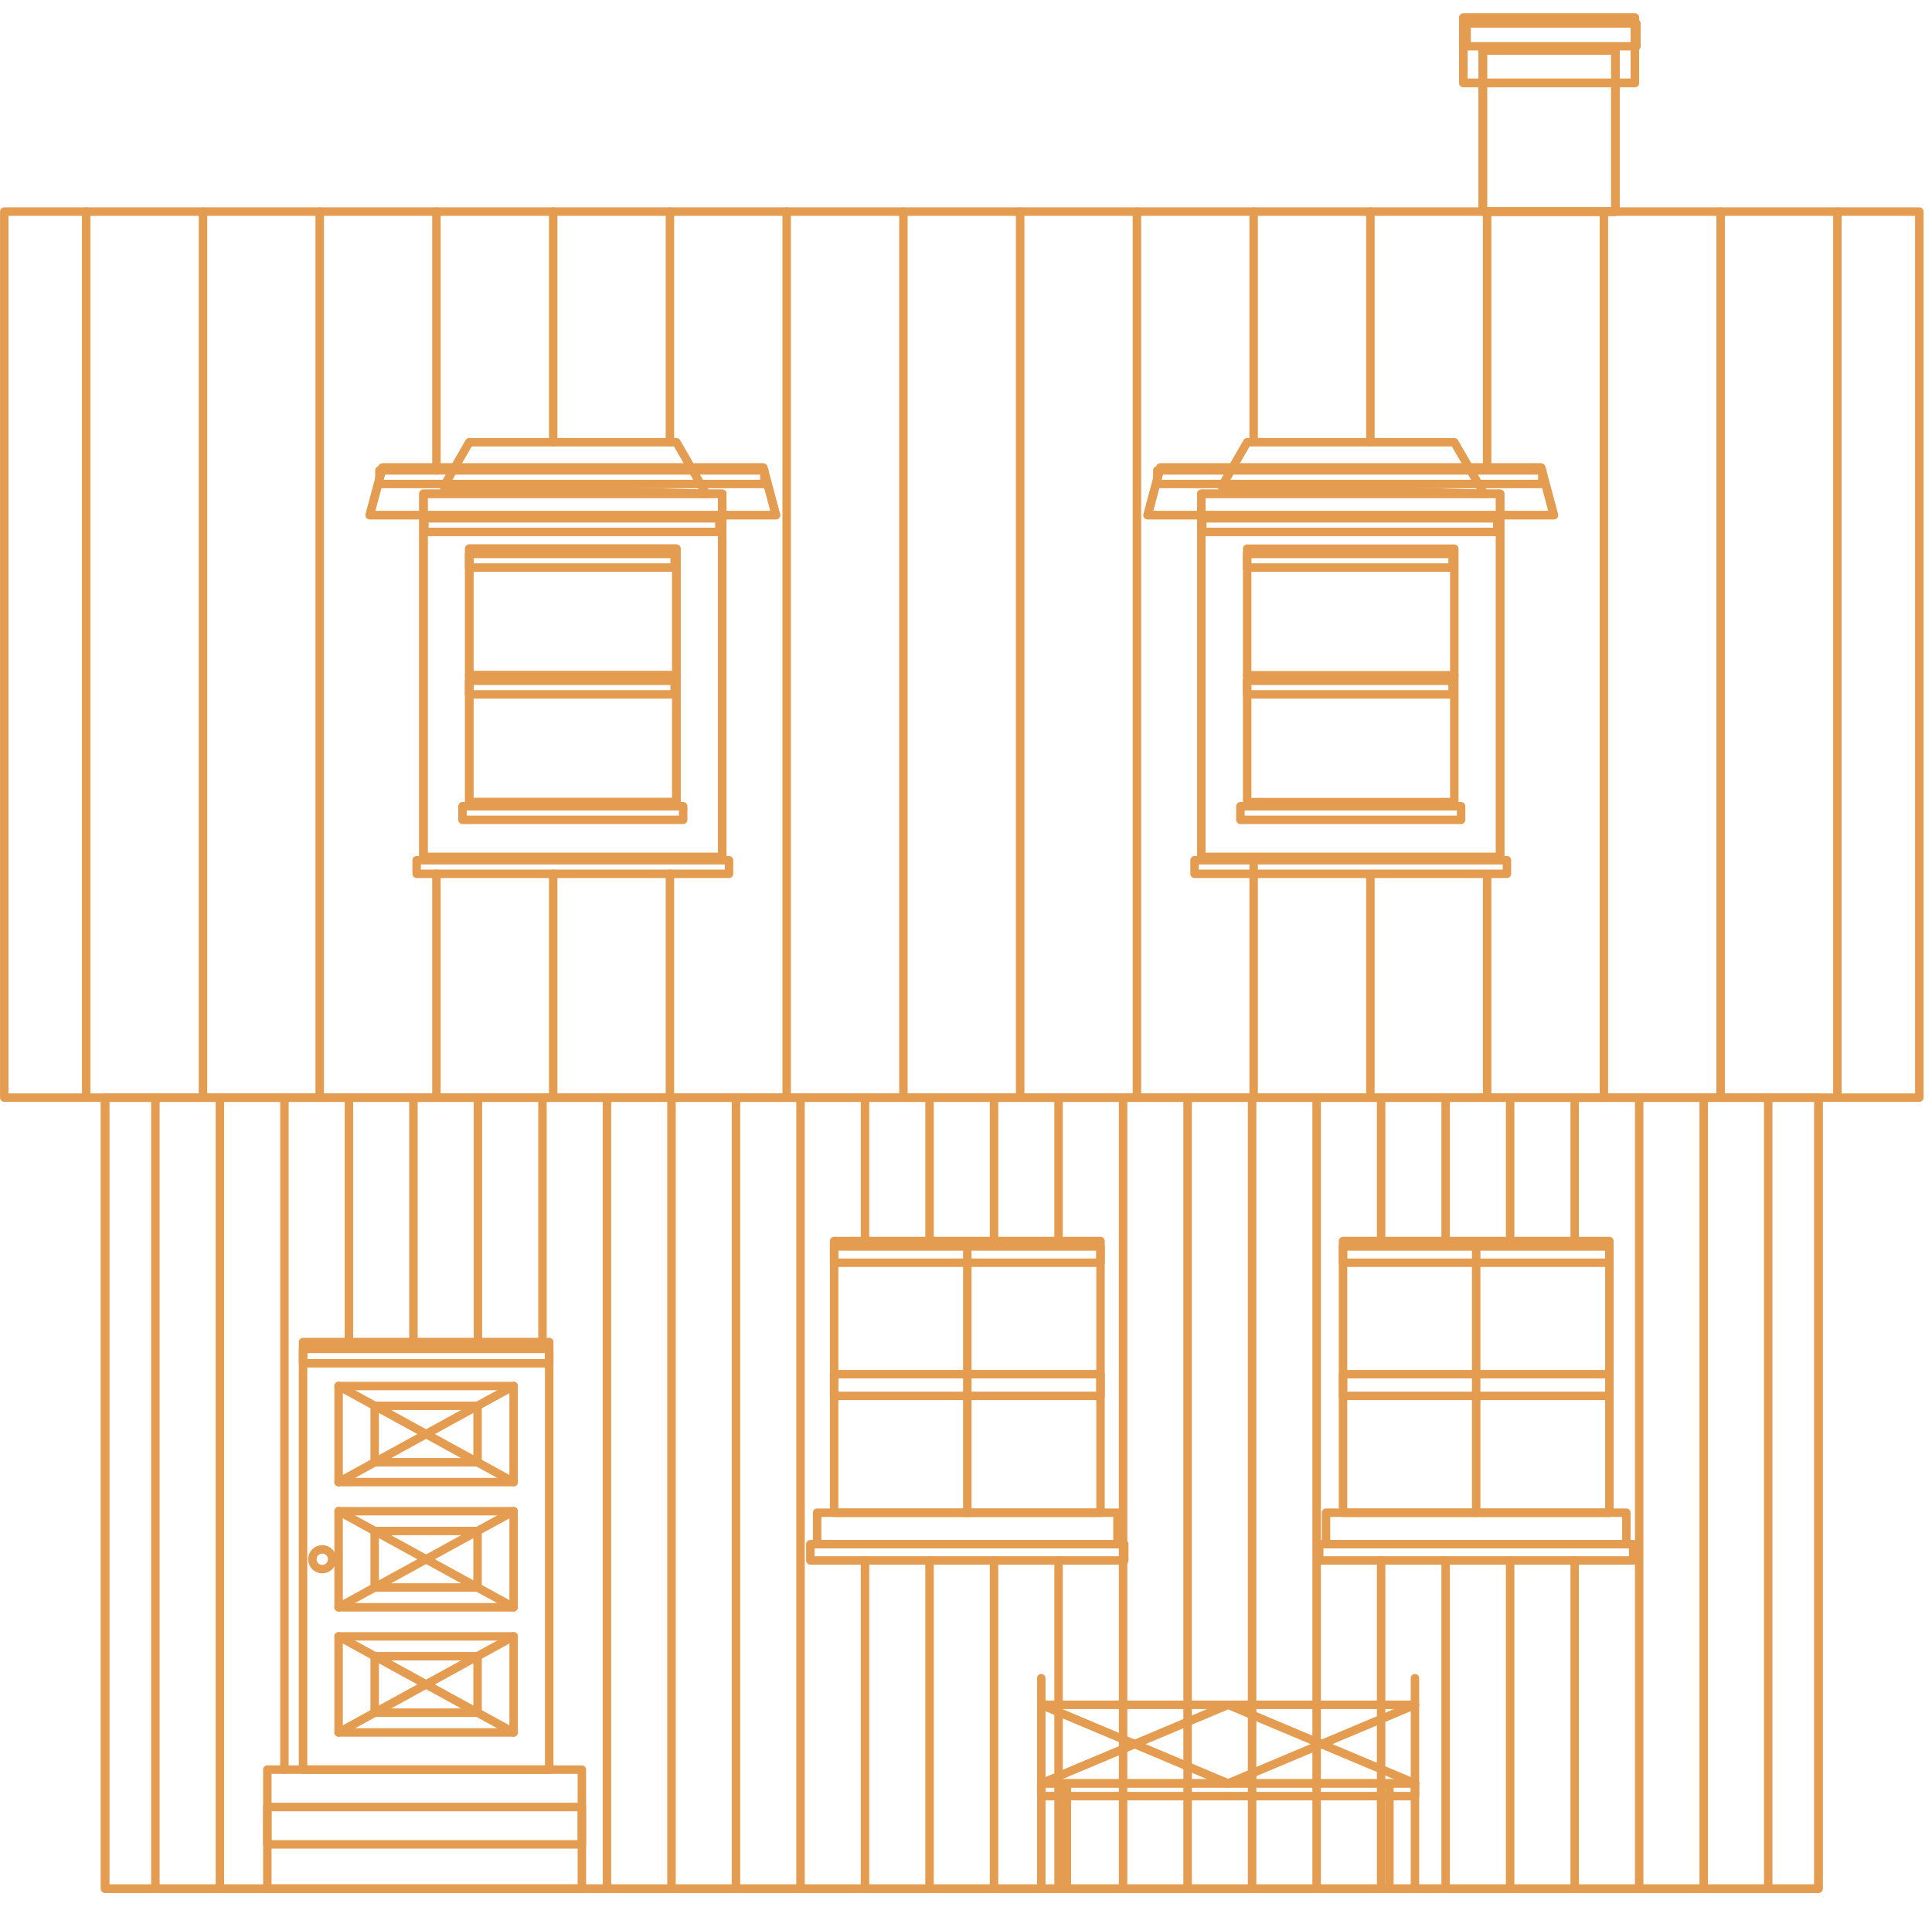 <?xml version="1.0" encoding="UTF-8" standalone="no"?><!DOCTYPE svg PUBLIC "-//W3C//DTD SVG 1.1//EN" "http://www.w3.org/Graphics/SVG/1.1/DTD/svg11.dtd"><svg width="89px" height="88px" version="1.1" xmlns="http://www.w3.org/2000/svg" xmlns:xlink="http://www.w3.org/1999/xlink" xml:space="preserve" xmlns:serif="http://www.serif.com/" style="fill-rule:evenodd;clip-rule:evenodd;stroke-linecap:round;stroke-linejoin:round;stroke-miterlimit:2;"><g><rect id="rect4478" x="68.307" y="2.317" width="6.11" height="7.432" style="fill:none;stroke:#e49c50;stroke-width:0.39px;"/><rect id="rect4478-9-4" x="68.307" y="2.317" width="6.11" height="7.432" style="fill:none;stroke:#e49c50;stroke-width:0.39px;stroke-linejoin:miter;stroke-miterlimit:4;"/><rect id="rect4478-9" x="68.307" y="2.317" width="6.11" height="7.432" style="fill:none;stroke:#e49c50;stroke-width:0.39px;"/><rect id="rect4478-2" x="67.412" y="0.814" width="7.899" height="3.006" style="fill:none;stroke:#e49c50;stroke-width:0.39px;"/><rect id="rect4864" x="4.841" y="50.574" width="78.93" height="36.444" style="fill:none;stroke:#e49c50;stroke-width:0.39px;"/><path id="path5562" d="M7.158,50.574L7.158,87.018" style="fill:none;stroke:#e49c50;stroke-width:0.39px;stroke-miterlimit:4;"/><path id="path5562-4" d="M10.13,50.574L10.13,87.018" style="fill:none;stroke:#e49c50;stroke-width:0.39px;stroke-miterlimit:4;"/><path id="path5562-4-2" d="M13.102,50.574L13.102,81.536" style="fill:none;stroke:#e49c50;stroke-width:0.39px;stroke-miterlimit:4;"/><path id="path5562-4-8" d="M16.073,50.574L16.073,61.835" style="fill:none;stroke:#e49c50;stroke-width:0.39px;stroke-miterlimit:4;"/><path id="path5562-4-28" d="M19.045,50.574L19.045,61.835" style="fill:none;stroke:#e49c50;stroke-width:0.39px;stroke-miterlimit:4;"/><path id="path5562-4-2-8" d="M22.017,50.574L22.017,61.835" style="fill:none;stroke:#e49c50;stroke-width:0.39px;stroke-miterlimit:4;"/><path id="path5562-4-8-8" d="M24.989,50.574L24.989,61.835" style="fill:none;stroke:#e49c50;stroke-width:0.39px;stroke-miterlimit:4;"/><path id="path5562-4-83" d="M27.961,50.574L27.961,87.018" style="fill:none;stroke:#e49c50;stroke-width:0.39px;stroke-miterlimit:4;"/><path id="path5562-4-2-83" d="M30.933,50.574L30.933,87.018" style="fill:none;stroke:#e49c50;stroke-width:0.39px;stroke-miterlimit:4;"/><path id="path5562-4-8-3" d="M33.905,50.574L33.905,87.018" style="fill:none;stroke:#e49c50;stroke-width:0.39px;stroke-miterlimit:4;"/><path id="path5562-4-80" d="M36.877,50.574L36.877,87.018" style="fill:none;stroke:#e49c50;stroke-width:0.39px;stroke-miterlimit:4;"/><path id="path5562-4-2-4" d="M39.848,71.897L39.848,87.018" style="fill:none;stroke:#e49c50;stroke-width:0.39px;stroke-miterlimit:4;"/><path id="path5562-4-2-41" serif:id="path5562-4-2-4" d="M39.848,50.629L39.848,57.181" style="fill:none;stroke:#e49c50;stroke-width:0.39px;stroke-miterlimit:4;"/><path id="path5562-4-8-7" d="M42.82,71.897L42.82,87.018" style="fill:none;stroke:#e49c50;stroke-width:0.39px;stroke-miterlimit:4;"/><path id="path5562-4-8-71" serif:id="path5562-4-8-7" d="M42.82,50.629L42.82,57.181" style="fill:none;stroke:#e49c50;stroke-width:0.39px;stroke-miterlimit:4;"/><path id="path5562-4-89" d="M45.792,71.897L45.792,87.018" style="fill:none;stroke:#e49c50;stroke-width:0.39px;stroke-miterlimit:4;"/><path id="path5562-4-891" serif:id="path5562-4-89" d="M45.792,50.629L45.792,57.181" style="fill:none;stroke:#e49c50;stroke-width:0.39px;stroke-miterlimit:4;"/><path id="path5562-4-2-0" d="M48.764,71.897L48.764,87.018" style="fill:none;stroke:#e49c50;stroke-width:0.39px;stroke-miterlimit:4;"/><path id="path5562-4-2-01" serif:id="path5562-4-2-0" d="M48.764,50.629L48.764,57.181" style="fill:none;stroke:#e49c50;stroke-width:0.39px;stroke-miterlimit:4;"/><path id="path5562-4-8-6" d="M51.736,50.574L51.736,87.018" style="fill:none;stroke:#e49c50;stroke-width:0.39px;stroke-miterlimit:4;"/><path id="path5562-4-28-8" d="M54.708,50.574L54.708,87.018" style="fill:none;stroke:#e49c50;stroke-width:0.39px;stroke-miterlimit:4;"/><path id="path5562-4-2-8-7" d="M57.68,50.574L57.68,87.018" style="fill:none;stroke:#e49c50;stroke-width:0.39px;stroke-miterlimit:4;"/><path id="path5562-4-8-8-9" d="M60.651,50.574L60.651,87.018" style="fill:none;stroke:#e49c50;stroke-width:0.39px;stroke-miterlimit:4;"/><path id="path5562-4-83-0" d="M63.623,71.897L63.623,87.018" style="fill:none;stroke:#e49c50;stroke-width:0.39px;stroke-miterlimit:4;"/><path id="path5562-4-83-01" serif:id="path5562-4-83-0" d="M63.623,50.629L63.623,57.181" style="fill:none;stroke:#e49c50;stroke-width:0.39px;stroke-miterlimit:4;"/><path id="path5562-4-2-83-3" d="M66.595,71.897L66.595,87.018" style="fill:none;stroke:#e49c50;stroke-width:0.39px;stroke-miterlimit:4;"/><path id="path5562-4-2-83-31" serif:id="path5562-4-2-83-3" d="M66.595,50.629L66.595,57.181" style="fill:none;stroke:#e49c50;stroke-width:0.39px;stroke-miterlimit:4;"/><path id="path5562-4-8-3-3" d="M69.567,71.897L69.567,87.018" style="fill:none;stroke:#e49c50;stroke-width:0.39px;stroke-miterlimit:4;"/><path id="path5562-4-8-3-31" serif:id="path5562-4-8-3-3" d="M69.567,50.629L69.567,57.181" style="fill:none;stroke:#e49c50;stroke-width:0.39px;stroke-miterlimit:4;"/><path id="path5562-4-80-3" d="M72.539,71.897L72.539,87.018" style="fill:none;stroke:#e49c50;stroke-width:0.39px;stroke-miterlimit:4;"/><path id="path5562-4-80-31" serif:id="path5562-4-80-3" d="M72.539,50.629L72.539,57.181" style="fill:none;stroke:#e49c50;stroke-width:0.39px;stroke-miterlimit:4;"/><path id="path5562-4-2-4-7" d="M75.511,50.574L75.511,87.018" style="fill:none;stroke:#e49c50;stroke-width:0.39px;stroke-miterlimit:4;"/><path id="path5562-4-8-7-3" d="M78.483,50.574L78.483,87.018" style="fill:none;stroke:#e49c50;stroke-width:0.39px;stroke-miterlimit:4;"/><path id="path5562-4-80-3-4" d="M81.455,50.574L81.455,87.018" style="fill:none;stroke:#e49c50;stroke-width:0.39px;stroke-miterlimit:4;"/><rect id="rect4328-3" x="47.968" y="82.17" width="17.214" height="0.587" style="fill:none;stroke:#e49c50;stroke-width:0.39px;"/><rect id="rect5152" x="13.96" y="62.148" width="11.34" height="19.387" style="fill:none;stroke:#e49c50;stroke-width:0.39px;"/><rect id="rect5301" x="13.96" y="61.835" width="11.34" height="0.978" style="fill:none;stroke:#e49c50;stroke-width:0.39px;"/><rect id="rect5090" x="12.315" y="81.536" width="14.489" height="5.482" style="fill:none;stroke:#e49c50;stroke-width:0.39px;stroke-linejoin:miter;stroke-miterlimit:4;"/><rect id="rect4864-0" x="4.841" y="50.574" width="78.93" height="36.444" style="fill:none;stroke:#e49c50;stroke-width:0.39px;stroke-linejoin:miter;stroke-miterlimit:4;"/><rect id="rect4183-2" x="0.197" y="9.749" width="88.218" height="40.824" style="fill:none;stroke:#e49c50;stroke-width:0.39px;"/><path id="path4295" d="M3.971,9.749L3.971,50.574" style="fill:none;stroke:#e49c50;stroke-width:0.39px;stroke-miterlimit:4;"/><path id="path4295-4" d="M9.349,9.749L9.349,50.574" style="fill:none;stroke:#e49c50;stroke-width:0.39px;stroke-miterlimit:4;"/><path id="path4295-7" d="M14.727,9.749L14.727,50.574" style="fill:none;stroke:#e49c50;stroke-width:0.39px;stroke-miterlimit:4;"/><path id="path4295-48" d="M20.105,40.261L20.105,50.574" style="fill:none;stroke:#e49c50;stroke-width:0.39px;stroke-miterlimit:4;"/><path id="path4295-481" serif:id="path4295-48" d="M20.105,9.749L20.105,21.673" style="fill:none;stroke:#e49c50;stroke-width:0.39px;stroke-miterlimit:4;"/><path id="path4295-2" d="M25.483,40.261L25.483,50.574" style="fill:none;stroke:#e49c50;stroke-width:0.39px;stroke-miterlimit:4;"/><path id="path4295-21" serif:id="path4295-2" d="M25.483,9.749L25.483,20.375" style="fill:none;stroke:#e49c50;stroke-width:0.39px;stroke-miterlimit:4;"/><path id="path4295-4-9" d="M30.861,40.261L30.861,50.574" style="fill:none;stroke:#e49c50;stroke-width:0.39px;stroke-miterlimit:4;"/><path id="path4295-4-91" serif:id="path4295-4-9" d="M30.861,9.749L30.861,20.375" style="fill:none;stroke:#e49c50;stroke-width:0.39px;stroke-miterlimit:4;"/><path id="path4295-7-6" d="M36.239,9.749L36.239,50.574" style="fill:none;stroke:#e49c50;stroke-width:0.39px;stroke-miterlimit:4;"/><path id="path4295-48-0" d="M41.617,9.749L41.617,50.574" style="fill:none;stroke:#e49c50;stroke-width:0.39px;stroke-miterlimit:4;"/><path id="path4295-1" d="M46.995,9.749L46.995,50.574" style="fill:none;stroke:#e49c50;stroke-width:0.39px;stroke-miterlimit:4;"/><path id="path4295-4-5" d="M52.373,9.749L52.373,50.574" style="fill:none;stroke:#e49c50;stroke-width:0.39px;stroke-miterlimit:4;"/><path id="path4295-7-1" d="M57.751,39.889L57.751,50.574" style="fill:none;stroke:#e49c50;stroke-width:0.39px;stroke-miterlimit:4;"/><path id="path4295-7-11" serif:id="path4295-7-1" d="M57.751,9.749L57.751,20.204" style="fill:none;stroke:#e49c50;stroke-width:0.39px;stroke-miterlimit:4;"/><path id="path4295-48-8" d="M63.129,9.749L63.129,20.375" style="fill:none;stroke:#e49c50;stroke-width:0.39px;stroke-miterlimit:4;"/><path id="path4295-48-81" serif:id="path4295-48-8" d="M63.129,40.421L63.129,50.549" style="fill:none;stroke:#e49c50;stroke-width:0.39px;stroke-miterlimit:4;"/><path id="path4295-0" d="M68.507,40.421L68.507,50.574" style="fill:none;stroke:#e49c50;stroke-width:0.39px;stroke-miterlimit:4;"/><path id="path4295-01" serif:id="path4295-0" d="M68.507,9.749L68.507,21.587" style="fill:none;stroke:#e49c50;stroke-width:0.39px;stroke-miterlimit:4;"/><path id="path4295-4-4" d="M73.885,9.749L73.885,50.574" style="fill:none;stroke:#e49c50;stroke-width:0.39px;stroke-miterlimit:4;"/><path id="path4295-7-2" d="M79.263,9.749L79.263,50.574" style="fill:none;stroke:#e49c50;stroke-width:0.39px;stroke-miterlimit:4;"/><path id="path4295-48-86" d="M84.641,9.749L84.641,50.574" style="fill:none;stroke:#e49c50;stroke-width:0.39px;stroke-miterlimit:4;"/><rect id="rect4183-4-2" x="55.341" y="22.751" width="13.764" height="16.736" style="fill:none;stroke:#e49c50;stroke-width:0.39px;"/><rect id="rect4620-1-1" x="57.14" y="37.148" width="10.167" height="0.626" style="fill:none;stroke:#e49c50;stroke-width:0.39px;"/><rect id="rect4183-4-6-4" x="57.453" y="31.12" width="9.541" height="5.839" style="fill:none;stroke:#e49c50;stroke-width:0.39px;"/><rect id="rect4183-4-6-2-0" x="57.453" y="25.281" width="9.541" height="5.839" style="fill:none;stroke:#e49c50;stroke-width:0.39px;"/><rect id="rect4620" x="57.445" y="25.523" width="9.47" height="0.626" style="fill:none;stroke:#e49c50;stroke-width:0.39px;"/><rect id="rect4620-1" x="57.445" y="31.369" width="9.47" height="0.626" style="fill:none;stroke:#e49c50;stroke-width:0.39px;"/><rect id="rect4620-3" x="55.385" y="23.882" width="13.59" height="0.626" style="fill:none;stroke:#e49c50;stroke-width:0.39px;"/><rect id="rect4620-1-0" x="55.029" y="39.635" width="14.39" height="0.626" style="fill:none;stroke:#e49c50;stroke-width:0.39px;"/><rect id="rect4183-4-2-4" x="55.341" y="22.751" width="13.764" height="16.736" style="fill:none;stroke:#e49c50;stroke-width:0.39px;stroke-linejoin:miter;stroke-miterlimit:4;"/><path id="rect4224-7" d="M57.453,20.375L66.994,20.375L68.366,22.751L56.275,22.416L57.453,20.375Z" style="fill:none;stroke:#e49c50;stroke-width:0.39px;stroke-linejoin:miter;stroke-miterlimit:4;"/><path id="rect4215-6" d="M53.454,21.544L70.993,21.544L71.58,23.735L52.867,23.735L53.454,21.544Z" style="fill:none;stroke:#e49c50;stroke-width:0.39px;"/><rect id="rect4620-3-9" x="53.313" y="21.673" width="17.735" height="0.626" style="fill:none;stroke:#e49c50;stroke-width:0.39px;"/><path id="rect4215-6-3" d="M53.454,21.544L70.993,21.544L71.58,23.735L52.867,23.735L53.454,21.544Z" style="fill:none;stroke:#e49c50;stroke-width:0.39px;stroke-linejoin:miter;stroke-miterlimit:4;"/><rect id="rect4183-4-2-6" x="19.507" y="22.751" width="13.764" height="16.736" style="fill:none;stroke:#e49c50;stroke-width:0.39px;"/><rect id="rect4620-1-1-9" x="21.305" y="37.148" width="10.167" height="0.626" style="fill:none;stroke:#e49c50;stroke-width:0.39px;"/><rect id="rect4183-4-6-4-3" x="21.618" y="31.12" width="9.541" height="5.839" style="fill:none;stroke:#e49c50;stroke-width:0.39px;"/><rect id="rect4183-4-6-2-0-3" x="21.618" y="25.281" width="9.541" height="5.839" style="fill:none;stroke:#e49c50;stroke-width:0.39px;"/><rect id="rect4620-8" x="21.61" y="25.523" width="9.47" height="0.626" style="fill:none;stroke:#e49c50;stroke-width:0.39px;"/><rect id="rect4183-4-6-2-0-1-0" x="21.618" y="25.281" width="9.541" height="5.839" style="fill:none;stroke:#e49c50;stroke-width:0.39px;stroke-linejoin:miter;stroke-miterlimit:4;"/><rect id="rect4620-1-5" x="21.61" y="31.369" width="9.47" height="0.626" style="fill:none;stroke:#e49c50;stroke-width:0.39px;"/><rect id="rect4183-4-6-4-0-6" x="21.618" y="31.12" width="9.541" height="5.839" style="fill:none;stroke:#e49c50;stroke-width:0.39px;stroke-linejoin:miter;stroke-miterlimit:4;"/><rect id="rect4620-3-6" x="19.55" y="23.882" width="13.59" height="0.626" style="fill:none;stroke:#e49c50;stroke-width:0.39px;"/><rect id="rect4620-1-0-4" x="19.194" y="39.635" width="14.39" height="0.626" style="fill:none;stroke:#e49c50;stroke-width:0.39px;"/><rect id="rect4183-4-2-4-0" x="19.507" y="22.751" width="13.764" height="16.736" style="fill:none;stroke:#e49c50;stroke-width:0.39px;stroke-linejoin:miter;stroke-miterlimit:4;"/><path id="rect4224-7-0" d="M21.618,20.375L31.159,20.375L32.531,22.751L20.44,22.416L21.618,20.375Z" style="fill:none;stroke:#e49c50;stroke-width:0.39px;stroke-linejoin:miter;stroke-miterlimit:4;"/><path id="rect4215-6-4" d="M17.619,21.544L35.158,21.544L35.745,23.735L17.032,23.735L17.619,21.544Z" style="fill:none;stroke:#e49c50;stroke-width:0.39px;"/><rect id="rect4620-3-9-6" x="17.478" y="21.673" width="17.735" height="0.626" style="fill:none;stroke:#e49c50;stroke-width:0.39px;"/><path id="rect4215-6-3-2" d="M17.619,21.544L35.158,21.544L35.745,23.735L17.032,23.735L17.619,21.544Z" style="fill:none;stroke:#e49c50;stroke-width:0.39px;stroke-linejoin:miter;stroke-miterlimit:4;"/><rect id="rect4898-7-5-9" x="37.329" y="71.148" width="14.462" height="0.749" style="fill:none;stroke:#e49c50;stroke-width:0.39px;"/><rect id="rect4866-8" x="38.425" y="57.43" width="12.271" height="12.271" style="fill:none;stroke:#e49c50;stroke-width:0.39px;"/><rect id="rect4898-7-2" x="38.425" y="63.316" width="12.271" height="0.999" style="fill:none;stroke:#e49c50;stroke-width:0.39px;"/><rect id="rect4898-8" x="38.425" y="57.181" width="12.271" height="0.999" style="fill:none;stroke:#e49c50;stroke-width:0.39px;"/><rect id="rect4917-9" x="37.642" y="69.697" width="13.836" height="1.451" style="fill:none;stroke:#e49c50;stroke-width:0.39px;stroke-linejoin:miter;stroke-miterlimit:4;"/><path id="path4915-9" d="M44.56,57.43L44.56,69.701" style="fill:none;stroke:#e49c50;stroke-width:0.39px;stroke-miterlimit:4;"/><rect id="rect4898-7-5-9-4" x="60.772" y="71.148" width="14.462" height="0.749" style="fill:none;stroke:#e49c50;stroke-width:0.39px;"/><rect id="rect4866-8-8" x="61.867" y="57.43" width="12.271" height="12.271" style="fill:none;stroke:#e49c50;stroke-width:0.39px;"/><rect id="rect4898-7-2-4" x="61.867" y="63.316" width="12.271" height="0.999" style="fill:none;stroke:#e49c50;stroke-width:0.39px;"/><rect id="rect4898-8-2" x="61.867" y="57.181" width="12.271" height="0.999" style="fill:none;stroke:#e49c50;stroke-width:0.39px;"/><rect id="rect4917-9-6" x="61.084" y="69.697" width="13.836" height="1.451" style="fill:none;stroke:#e49c50;stroke-width:0.39px;stroke-linejoin:miter;stroke-miterlimit:4;"/><path id="path4915-9-1" d="M68.003,57.43L68.003,69.701" style="fill:none;stroke:#e49c50;stroke-width:0.39px;stroke-miterlimit:4;"/><rect id="rect5090-4-2" x="12.315" y="83.258" width="14.489" height="1.722" style="fill:none;stroke:#e49c50;stroke-width:0.39px;stroke-linejoin:miter;stroke-miterlimit:4;"/><rect id="rect5169-0" x="15.598" y="69.629" width="8.063" height="4.427" style="fill:none;stroke:#e49c50;stroke-width:0.39px;stroke-linejoin:miter;stroke-miterlimit:4;"/><path id="path5201-2" d="M15.598,74.055L23.661,69.629" style="fill:none;stroke:#e49c50;stroke-width:0.39px;stroke-miterlimit:4;"/><path id="path5203-9" d="M15.598,69.629L23.661,74.055" style="fill:none;stroke:#e49c50;stroke-width:0.39px;stroke-miterlimit:4;"/><rect id="rect5169-5-4" x="17.26" y="70.541" width="4.74" height="2.602" style="fill:none;stroke:#e49c50;stroke-width:0.39px;stroke-linejoin:miter;stroke-miterlimit:4;"/><rect id="rect5169" x="15.598" y="63.861" width="8.063" height="4.427" style="fill:none;stroke:#e49c50;stroke-width:0.39px;stroke-linejoin:miter;stroke-miterlimit:4;"/><path id="path5201" d="M15.598,68.287L23.661,63.861" style="fill:none;stroke:#e49c50;stroke-width:0.39px;stroke-miterlimit:4;"/><path id="path5203" d="M15.598,63.861L23.661,68.287" style="fill:none;stroke:#e49c50;stroke-width:0.39px;stroke-miterlimit:4;"/><rect id="rect5169-5" x="17.26" y="64.773" width="4.74" height="2.602" style="fill:none;stroke:#e49c50;stroke-width:0.39px;stroke-linejoin:miter;stroke-miterlimit:4;"/><rect id="rect5169-9" x="15.598" y="75.396" width="8.063" height="4.427" style="fill:none;stroke:#e49c50;stroke-width:0.39px;stroke-linejoin:miter;stroke-miterlimit:4;"/><path id="path5201-4" d="M15.598,79.823L23.661,75.396" style="fill:none;stroke:#e49c50;stroke-width:0.39px;stroke-miterlimit:4;"/><path id="path5203-2" d="M15.598,75.396L23.661,79.823" style="fill:none;stroke:#e49c50;stroke-width:0.39px;stroke-miterlimit:4;"/><rect id="rect5169-5-2" x="17.26" y="76.309" width="4.74" height="2.602" style="fill:none;stroke:#e49c50;stroke-width:0.39px;stroke-linejoin:miter;stroke-miterlimit:4;"/><circle id="path5788" cx="14.845" cy="71.842" r="0.456" style="fill:none;stroke:#e49c50;stroke-width:0.39px;"/><path id="path5790" d="M47.968,87.018L47.968,77.322" style="fill:none;stroke:#e49c50;stroke-width:0.39px;stroke-linejoin:miter;stroke-miterlimit:4;"/><path id="path5790-0" d="M65.182,87.018L65.182,77.322" style="fill:none;stroke:#e49c50;stroke-width:0.39px;stroke-linejoin:miter;stroke-miterlimit:4;"/><path id="path5807" d="M47.968,82.17L65.182,82.17" style="fill:none;stroke:#e49c50;stroke-width:0.39px;stroke-linejoin:miter;stroke-miterlimit:4;"/><path id="path5809" d="M47.968,78.549L65.182,78.549" style="fill:none;stroke:#e49c50;stroke-width:0.39px;stroke-linejoin:miter;stroke-miterlimit:4;"/><path id="path5811" d="M49.146,82.17L49.146,87.018" style="fill:none;stroke:#e49c50;stroke-width:0.39px;stroke-linejoin:miter;stroke-miterlimit:4;"/><path id="path5811-8" d="M64.005,82.17L64.005,87.018" style="fill:none;stroke:#e49c50;stroke-width:0.39px;stroke-linejoin:miter;stroke-miterlimit:4;"/><path id="path5832" d="M47.968,78.549L56.575,82.17L65.182,78.549" style="fill:none;stroke:#e49c50;stroke-width:0.39px;stroke-miterlimit:4;"/><path id="path58321" serif:id="path5832" d="M65.182,82.17L56.575,78.549L47.968,82.17" style="fill:none;stroke:#e49c50;stroke-width:0.39px;stroke-miterlimit:4;"/><rect id="rect5867" x="67.56" y="1.08" width="7.825" height="1.051" style="fill:none;stroke:#e49c50;stroke-width:0.39px;"/><rect id="rect4478-2-6" x="67.412" y="0.814" width="7.899" height="3.006" style="fill:none;stroke:#e49c50;stroke-width:0.39px;stroke-linejoin:miter;stroke-miterlimit:4;"/></g></svg>